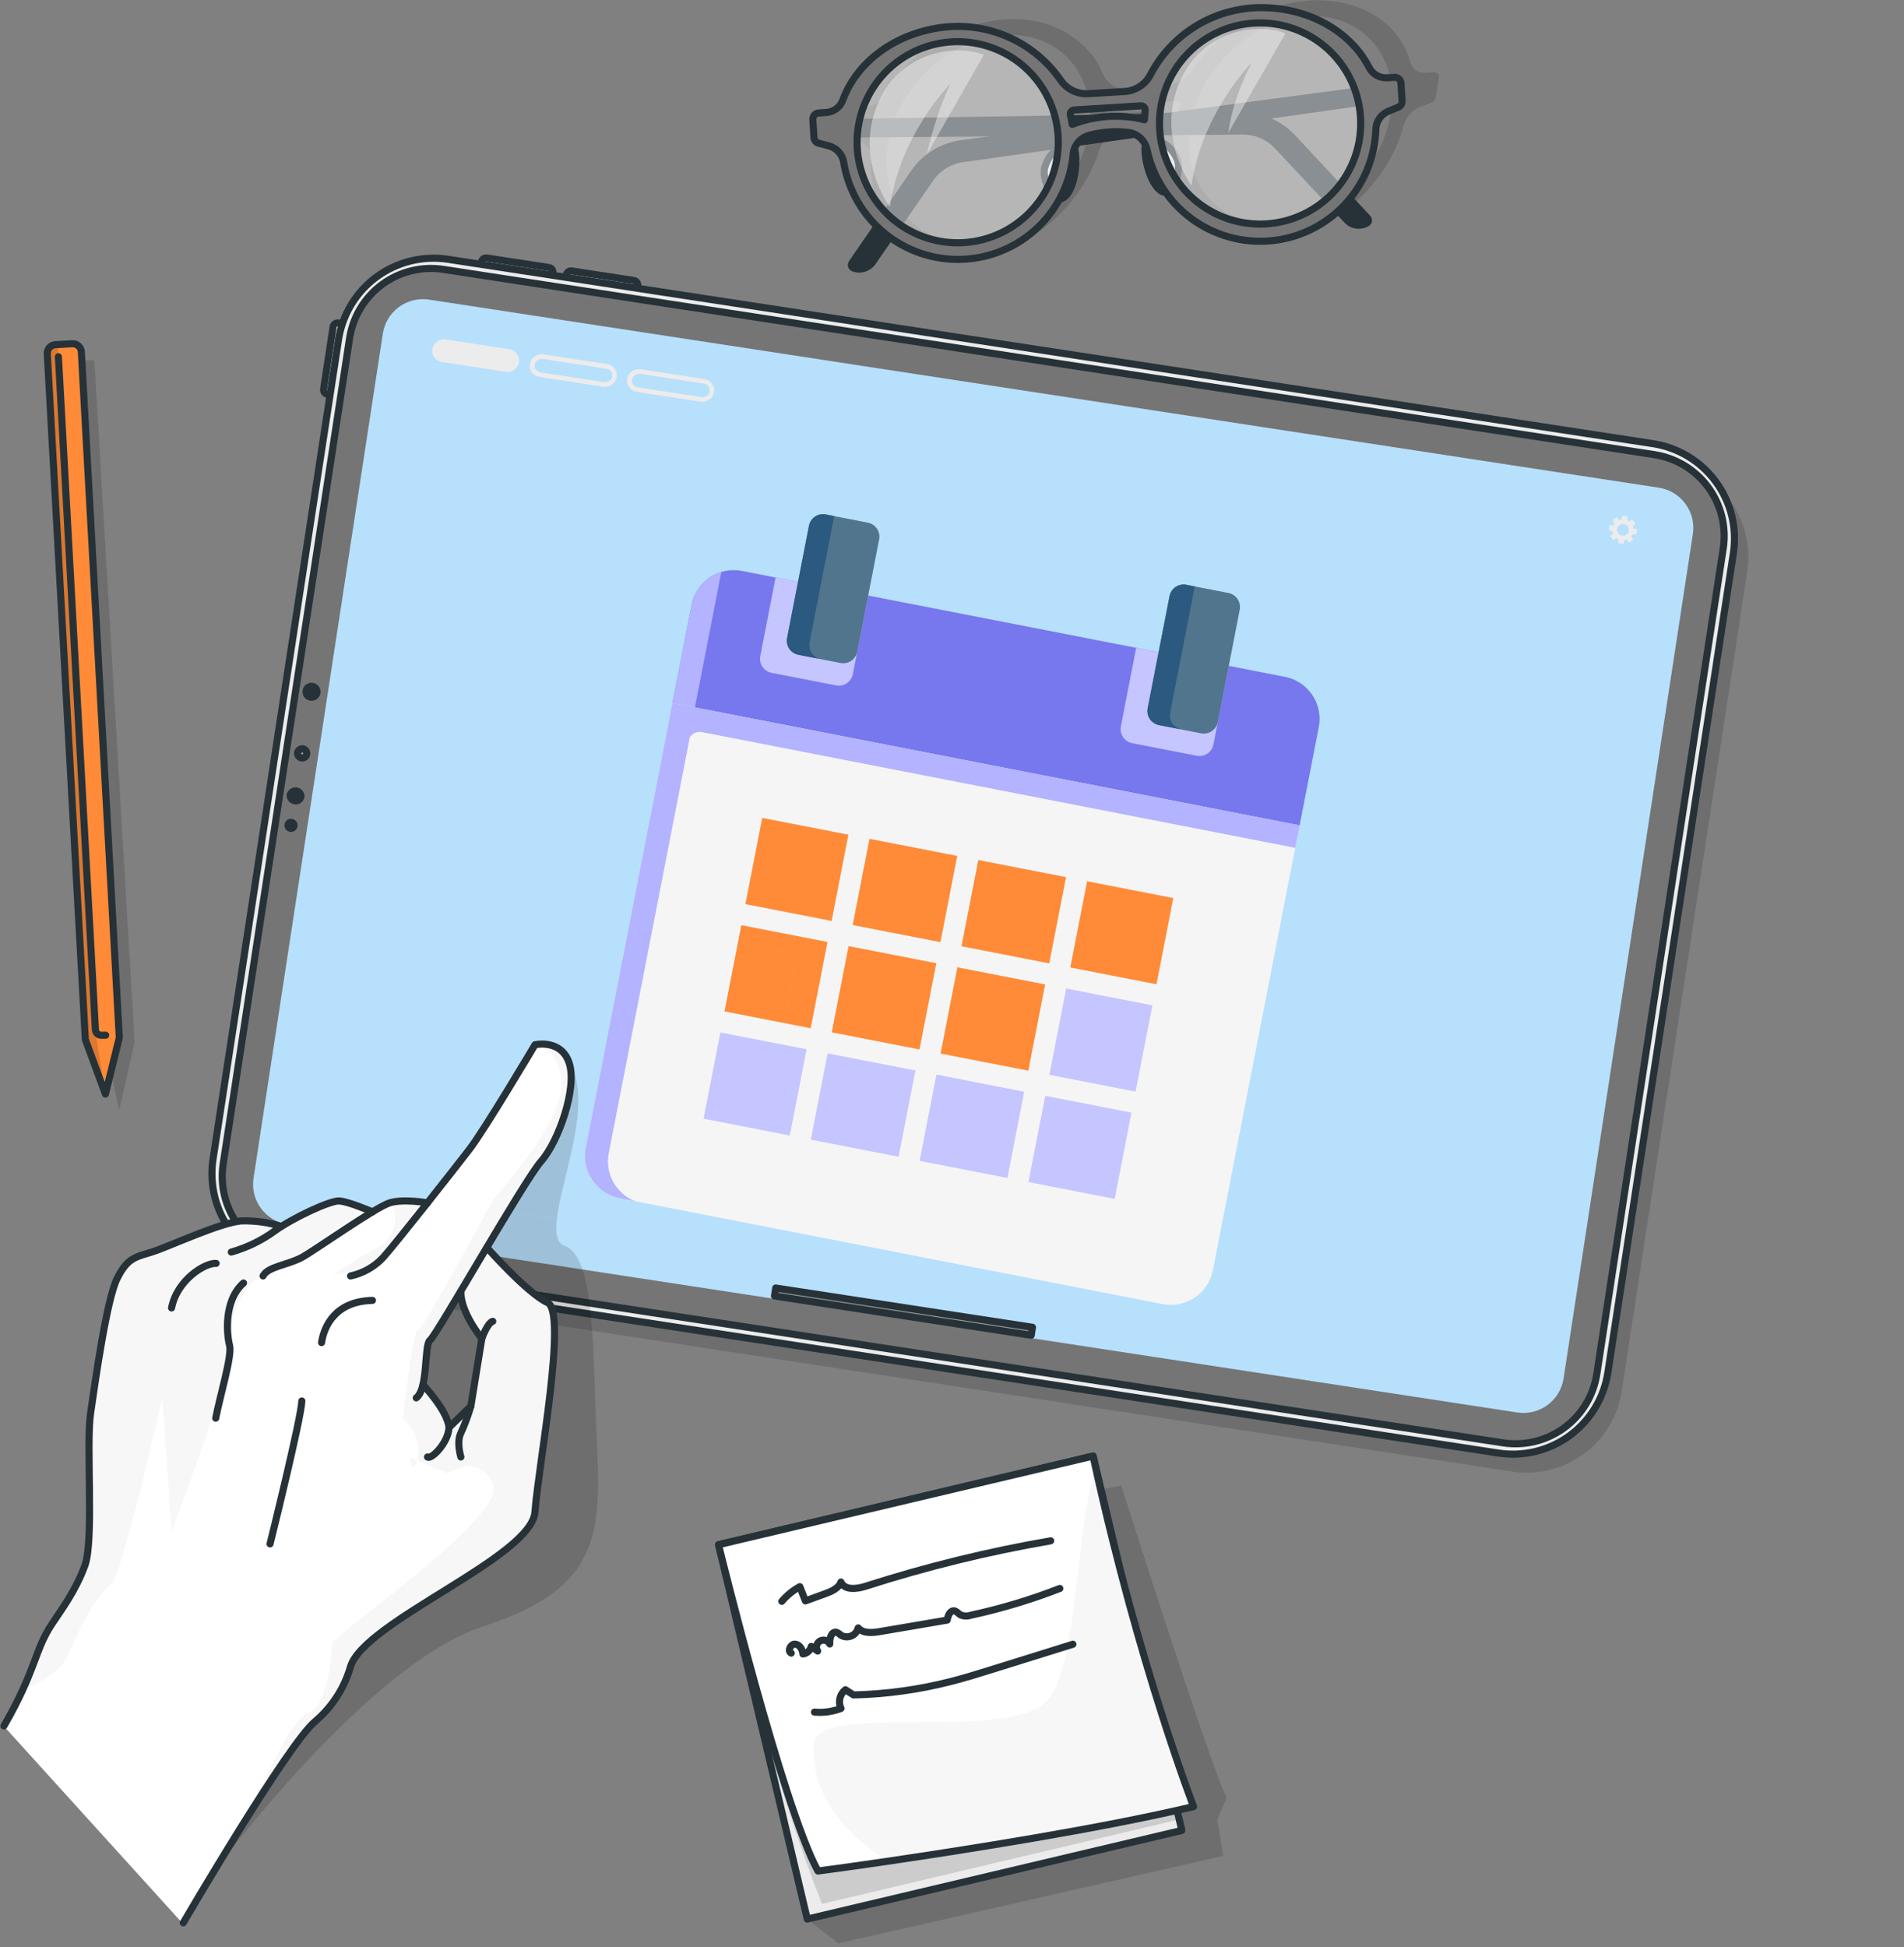 <svg width="268" height="274" viewBox="0 0 268 274" fill="none" xmlns="http://www.w3.org/2000/svg">
<rect x="0" y="0" width="268" height="274" fill="#808080" stroke="none"/>
<path opacity="0.2" d="M103.292 219.242L157.831 209.08C157.831 209.08 170.169 247.984 172.658 253.017L171.355 256.07L172.176 261.18L117.976 273.497L113.63 270.073L103.292 219.242Z" fill="black" fill-opacity="0.7"/>
<path d="M153.869 204.91L101.146 217.385L113.629 270.072L166.352 257.598L153.869 204.91Z" fill="#ECECEC"/>
<path opacity="0.2" d="M157.238 219.125L165.987 256.044L115.709 267.938C109.65 252.789 105.019 233.714 105.019 233.714L157.238 219.125Z" fill="black" fill-opacity="0.7"/>
<path d="M153.869 204.91L101.146 217.385L113.629 270.072L166.352 257.598L153.869 204.91Z" stroke="#263238" stroke-linecap="round" stroke-linejoin="round"/>
<path d="M168 254.241C154.821 257.36 136.157 260.289 124.9 261.943C119.037 262.802 115.129 263.31 115.129 263.31C110.139 254.196 101.136 217.388 101.136 217.388L153.857 204.914C153.962 205.364 154.053 205.813 154.15 206.255C160.437 234.724 168 254.241 168 254.241Z" fill="white"/>
<path opacity="0.4" d="M168 254.24C154.821 257.359 136.157 260.288 124.9 261.942C116.431 256.324 114.405 250.816 114.51 245.563C114.62 239.326 141.812 245.419 147.492 239.241C151.544 234.834 151.401 216.13 154.163 206.255C160.437 234.723 168 254.24 168 254.24Z" fill="#ECECEC"/>
<path d="M168 254.241C154.821 257.36 136.157 260.289 124.9 261.943C119.037 262.802 115.129 263.31 115.129 263.31C110.139 254.196 101.136 217.388 101.136 217.388L153.857 204.914C153.962 205.364 154.053 205.813 154.15 206.255C160.437 234.724 168 254.241 168 254.241Z" stroke="#263238" stroke-linecap="round" stroke-linejoin="round"/>
<path d="M110.047 225.355C110.763 224.522 111.621 223.823 112.581 223.292L113.363 225.297L116.093 224.307C117.005 223.975 118.047 223.545 118.366 222.641C118.868 223.832 120.601 223.63 121.832 223.239C130.357 220.497 139.064 218.359 147.89 216.84" stroke="#263238" stroke-linecap="round" stroke-linejoin="round"/>
<path d="M111.37 232.646C110.803 232.354 111.272 231.344 111.911 231.384C112.549 231.423 112.96 232.126 113.012 232.764C113.294 232.733 113.56 232.614 113.77 232.423C113.981 232.232 114.126 231.98 114.184 231.703L115.09 232.354C115.014 232.241 114.963 232.115 114.938 231.982C114.914 231.849 114.917 231.712 114.947 231.581C114.977 231.449 115.034 231.325 115.114 231.216C115.194 231.107 115.296 231.016 115.413 230.947C115.529 230.879 115.659 230.836 115.793 230.82C115.928 230.803 116.064 230.815 116.193 230.853C116.323 230.892 116.443 230.956 116.547 231.043C116.651 231.13 116.736 231.237 116.797 231.357C116.731 230.615 117.018 229.548 117.741 229.717C117.967 229.81 118.172 229.944 118.347 230.114C118.568 230.248 118.817 230.329 119.075 230.349C119.333 230.368 119.591 230.327 119.83 230.228C120.069 230.129 120.281 229.975 120.449 229.779C120.617 229.583 120.736 229.35 120.796 229.098C121.507 229.906 122.751 229.795 123.839 229.613L133.324 227.998C133.415 227.399 133.715 226.631 134.314 226.696C134.659 226.748 134.887 227.08 135.187 227.263C135.649 227.456 136.165 227.475 136.64 227.315C140.912 226.39 145.106 225.129 149.18 223.545" stroke="#263238" stroke-linecap="round" stroke-linejoin="round"/>
<path d="M114.64 240.947C115.907 241.058 117.183 240.882 118.373 240.432C118.162 239.988 118.109 239.485 118.221 239.006C118.334 238.527 118.605 238.101 118.992 237.796L120.138 238.532C124.755 238.422 129.345 237.789 133.819 236.644C135.819 236.136 137.799 235.517 139.773 234.899L151.017 231.396" stroke="#263238" stroke-linecap="round" stroke-linejoin="round"/>
<path opacity="0.2" d="M201.764 10.171L200.716 10.236C200.233 10.292 199.745 10.173 199.342 9.901C198.94 9.629 198.648 9.221 198.52 8.752C196.918 2.926 191.055 -0.349 184.286 0.074C178.176 0.452 171.733 4.306 168 9.631C167.541 10.329 166.934 10.917 166.221 11.352C165.508 11.788 164.707 12.061 163.876 12.15L158.665 12.476C157.953 12.541 157.239 12.377 156.628 12.007C156.017 11.636 155.541 11.08 155.271 10.419C153.167 5.451 147.831 2.333 141.714 2.711C134.933 3.127 127.923 7.196 124.438 13.342C124.162 13.836 123.772 14.257 123.299 14.569C122.826 14.88 122.285 15.074 121.721 15.132L120.672 15.197C120.426 15.224 120.196 15.33 120.015 15.499C119.834 15.668 119.713 15.891 119.669 16.134L119.259 18.738C119.234 18.826 119.227 18.918 119.24 19.008C119.252 19.098 119.283 19.184 119.331 19.261C119.379 19.338 119.442 19.405 119.517 19.456C119.592 19.507 119.678 19.542 119.767 19.559L121.031 19.943C121.521 20.089 121.945 20.4 122.23 20.824C122.515 21.248 122.644 21.758 122.594 22.267C122.151 30.606 128.04 36.732 136.424 36.218C144.509 35.717 152.202 29.194 154.717 21.154C154.929 20.503 155.3 19.915 155.796 19.442C156.292 18.97 156.897 18.627 157.557 18.446C159.35 17.974 161.214 17.841 163.056 18.055C163.642 18.123 164.181 18.41 164.566 18.857C164.952 19.305 165.154 19.88 165.134 20.47C165.134 28.38 170.886 34.083 178.983 33.581C187.381 33.074 195.341 26.114 197.569 17.651C197.73 17.066 198.024 16.525 198.43 16.073C198.836 15.621 199.342 15.27 199.908 15.047L201.321 14.507C201.519 14.44 201.695 14.321 201.831 14.163C201.968 14.005 202.059 13.814 202.097 13.609L202.514 11.005C202.547 10.897 202.553 10.782 202.529 10.671C202.505 10.561 202.452 10.459 202.377 10.375C202.301 10.29 202.205 10.227 202.097 10.192C201.99 10.156 201.875 10.149 201.764 10.171ZM136.783 34.018C128.965 34.499 123.682 28.367 124.946 20.346C126.21 12.326 133.584 5.373 141.382 4.924C149.18 4.475 154.482 10.575 153.212 18.595C151.942 26.616 144.581 33.536 136.783 34.018ZM155.538 16.903C155.568 16.469 155.581 16.02 155.577 15.555C155.585 15.37 155.659 15.193 155.785 15.057C155.912 14.921 156.083 14.834 156.267 14.813L165.596 14.24C165.677 14.232 165.759 14.246 165.833 14.279C165.907 14.313 165.971 14.365 166.019 14.43C166.067 14.496 166.097 14.573 166.107 14.654C166.116 14.735 166.104 14.816 166.072 14.891C165.928 15.34 165.798 15.79 165.681 16.245C161.668 15.08 157.662 16.128 155.538 16.903ZM179.329 31.381C171.511 31.863 166.228 25.73 167.498 17.71C168.769 9.69 176.13 2.737 183.928 2.288C191.726 1.838 197.028 7.938 195.765 15.959C194.501 23.979 187.146 30.899 179.329 31.381Z" fill="black" fill-opacity="0.7"/>
<path d="M195.075 11.792L135.298 19.721C133.886 19.909 132.53 20.39 131.316 21.133C130.102 21.877 129.057 22.866 128.249 24.038L119.5 36.758C119.42 36.877 119.368 37.011 119.347 37.153C119.326 37.294 119.337 37.438 119.38 37.575C119.422 37.711 119.495 37.836 119.592 37.94C119.69 38.045 119.81 38.126 119.943 38.178C120.529 38.403 121.174 38.424 121.774 38.237C122.373 38.05 122.892 37.667 123.246 37.149L131.337 25.431C131.818 24.729 132.44 24.136 133.164 23.687C133.887 23.239 134.696 22.946 135.539 22.827L195.289 14.364L195.075 11.792Z" fill="#263238"/>
<path d="M114.432 16.818L174.716 15.822C176.142 15.802 177.556 16.081 178.867 16.642C180.178 17.203 181.356 18.032 182.325 19.077L192.866 30.366C192.963 30.47 193.035 30.595 193.077 30.732C193.119 30.868 193.129 31.012 193.107 31.153C193.085 31.294 193.032 31.428 192.95 31.546C192.869 31.663 192.762 31.76 192.638 31.83C192.092 32.141 191.458 32.259 190.837 32.164C190.216 32.07 189.646 31.768 189.218 31.309L179.479 20.893C178.896 20.269 178.189 19.773 177.404 19.437C176.619 19.101 175.773 18.932 174.918 18.94L114.568 19.396L114.432 16.818Z" fill="#263238"/>
<path d="M150.971 20.652C151.714 20.789 151.681 25.861 150.001 27.573C148.32 29.285 146.6 25.118 147.037 23.621C147.473 22.124 148.646 20.21 150.971 20.652Z" fill="#ECECEC" stroke="#263238" stroke-linecap="round" stroke-linejoin="round"/>
<path d="M161.447 20.001C160.73 20.236 161.388 25.209 163.264 26.752C165.14 28.295 166.339 23.895 165.72 22.469C165.101 21.043 163.694 19.279 161.447 20.001Z" fill="#ECECEC" stroke="#263238" stroke-linecap="round" stroke-linejoin="round"/>
<path opacity="0.5" d="M124.099 8.785C127.252 6.09 133.93 1.5 141.239 5.868C148.548 10.236 151.069 14.982 149.571 21.408C148.073 27.833 143.467 36.426 132.633 34.929C121.8 33.432 114.308 17.157 124.099 8.785Z" fill="#ECECEC"/>
<path opacity="0.5" d="M166.723 6.708C169.876 4.013 176.547 -0.583 183.856 3.785C191.166 8.153 193.693 12.899 192.188 19.324C190.684 25.75 186.091 34.343 175.251 32.846C164.411 31.348 156.926 15.047 166.723 6.708Z" fill="#ECECEC"/>
<path d="M196.319 10.881L195.27 10.946C194.75 10.98 194.232 10.863 193.778 10.607C193.325 10.351 192.956 9.969 192.716 9.507C189.811 3.857 183.159 0.693 176.378 1.109C173.383 1.305 170.487 2.262 167.967 3.892C165.447 5.521 163.386 7.768 161.981 10.419C161.644 11.108 161.132 11.697 160.497 12.127C159.861 12.558 159.124 12.815 158.359 12.873L153.147 13.192C152.379 13.232 151.613 13.07 150.927 12.722C150.241 12.373 149.659 11.851 149.239 11.207C147.516 8.75 145.193 6.774 142.491 5.468C139.788 4.162 136.796 3.57 133.799 3.746C127.018 4.169 120.81 8.127 118.627 14.097C118.446 14.584 118.126 15.008 117.707 15.317C117.288 15.626 116.789 15.806 116.269 15.835L115.22 15.9C114.991 15.915 114.778 16.02 114.626 16.192C114.475 16.364 114.398 16.59 114.412 16.818L114.569 19.364C114.582 19.554 114.657 19.735 114.783 19.878C114.909 20.022 115.079 20.12 115.266 20.158L116.634 20.522C117.164 20.657 117.645 20.94 118.019 21.34C118.394 21.739 118.645 22.237 118.744 22.775C119.366 26.701 121.403 30.264 124.472 32.791C127.541 35.319 131.43 36.638 135.405 36.498C139.38 36.357 143.166 34.769 146.049 32.031C148.932 29.293 150.713 25.595 151.056 21.636C151.128 21.021 151.385 20.442 151.793 19.977C152.202 19.512 152.742 19.182 153.343 19.032C155.131 18.56 156.991 18.427 158.828 18.641C159.449 18.721 160.031 18.988 160.497 19.406C160.962 19.825 161.289 20.376 161.434 20.985C162.244 24.892 164.462 28.365 167.667 30.745C170.872 33.124 174.84 34.245 178.817 33.893C182.794 33.541 186.504 31.741 189.24 28.836C191.977 25.93 193.55 22.122 193.661 18.133C193.69 17.589 193.875 17.065 194.194 16.623C194.513 16.181 194.952 15.84 195.459 15.64L196.762 15.106C196.942 15.045 197.098 14.927 197.205 14.77C197.312 14.612 197.364 14.424 197.354 14.234L197.192 11.688C197.18 11.467 197.082 11.258 196.919 11.108C196.756 10.957 196.541 10.876 196.319 10.881ZM135.682 34.142C132.885 34.316 130.099 33.656 127.677 32.248C125.255 30.839 123.306 28.743 122.076 26.227C120.846 23.71 120.391 20.886 120.768 18.111C121.146 15.336 122.338 12.735 124.195 10.638C126.052 8.54 128.49 7.04 131.2 6.328C133.911 5.616 136.772 5.723 139.421 6.637C142.07 7.55 144.388 9.228 146.083 11.459C147.777 13.69 148.771 16.373 148.939 19.168C149.158 22.908 147.887 26.583 145.403 29.389C142.918 32.195 139.423 33.904 135.682 34.142ZM150.926 17.502C150.854 17.059 150.77 16.623 150.665 16.2C150.645 16.116 150.644 16.029 150.661 15.944C150.678 15.86 150.714 15.78 150.766 15.711C150.817 15.642 150.884 15.586 150.96 15.545C151.036 15.505 151.12 15.481 151.206 15.477L160.535 14.898C160.623 14.887 160.712 14.897 160.796 14.926C160.88 14.955 160.956 15.002 161.019 15.065C161.081 15.128 161.129 15.204 161.158 15.288C161.187 15.371 161.197 15.461 161.186 15.549C161.141 15.978 161.108 16.421 161.088 16.851C157.722 16.012 154.177 16.24 150.945 17.502H150.926ZM178.248 31.505C175.451 31.679 172.665 31.02 170.243 29.611C167.821 28.202 165.871 26.107 164.642 23.59C163.412 21.074 162.957 18.249 163.334 15.474C163.711 12.699 164.904 10.098 166.761 8.001C168.618 5.904 171.056 4.404 173.766 3.692C176.476 2.98 179.337 3.087 181.986 4C184.635 4.914 186.954 6.592 188.648 8.823C190.343 11.053 191.337 13.736 191.504 16.532C191.726 20.269 190.458 23.942 187.977 26.748C185.497 29.553 182.006 31.264 178.267 31.505H178.248Z" fill="#757575" stroke="#263238" stroke-linecap="round" stroke-linejoin="round"/>
<path opacity="0.4" d="M125.259 29.135C125.259 29.135 120.047 22.241 123.721 14.234C127.037 7.033 134.796 6.213 138.477 7.723L130.47 21.733C131.207 18.311 132.31 14.978 133.76 11.792C133.76 11.792 126.685 18.953 125.259 29.135Z" fill="white"/>
<path opacity="0.4" d="M167.72 26.114C167.72 26.114 162.509 19.227 166.183 11.219C169.499 4.013 177.257 3.192 180.931 4.709L172.899 18.693C173.505 13.674 176.221 8.765 176.221 8.765C176.221 8.765 169.14 15.92 167.72 26.114Z" fill="white"/>
<path opacity="0.2" d="M14.904 147.749L16.793 156.231L18.95 146.629L13.282 50.716H9.419L14.904 147.749Z" fill="black" fill-opacity="0.7"/>
<path d="M11.451 49.551L16.793 146.03L14.839 153.966L12.012 146.297L6.657 49.811C6.645 49.651 6.664 49.489 6.715 49.336C6.766 49.183 6.847 49.042 6.953 48.921C7.059 48.8 7.189 48.701 7.334 48.63C7.478 48.559 7.636 48.518 7.797 48.509L10.175 48.379C10.336 48.37 10.497 48.394 10.649 48.448C10.802 48.503 10.941 48.587 11.06 48.696C11.179 48.805 11.275 48.937 11.342 49.084C11.409 49.231 11.447 49.389 11.451 49.551Z" fill="#FF8B38"/>
<path opacity="0.2" d="M14.826 153.966L11.999 146.297L6.657 49.811C6.645 49.651 6.664 49.489 6.715 49.336C6.766 49.183 6.847 49.042 6.953 48.921C7.059 48.8 7.189 48.701 7.334 48.63C7.478 48.559 7.636 48.518 7.797 48.509H8.129L13.51 145.698L14.826 153.966Z" fill="black" fill-opacity="0.7"/>
<path d="M11.451 49.551L16.793 146.03L14.839 153.966L12.012 146.297L6.657 49.811C6.645 49.651 6.664 49.489 6.715 49.336C6.766 49.183 6.847 49.042 6.953 48.921C7.059 48.8 7.189 48.701 7.334 48.63C7.478 48.559 7.636 48.518 7.797 48.509L10.175 48.379C10.336 48.37 10.497 48.394 10.649 48.448C10.802 48.503 10.941 48.587 11.06 48.696C11.179 48.805 11.275 48.937 11.342 49.084C11.409 49.231 11.447 49.389 11.451 49.551V49.551Z" stroke="#263238" stroke-linecap="round" stroke-linejoin="round"/>
<path d="M8.221 50.202L13.432 144.917C13.438 145.025 13.465 145.13 13.512 145.228C13.559 145.325 13.624 145.412 13.705 145.484C13.785 145.556 13.879 145.611 13.981 145.647C14.083 145.683 14.191 145.698 14.299 145.692H14.872" fill="#FF8B38"/>
<path d="M8.221 50.202L13.432 144.917C13.438 145.025 13.465 145.13 13.512 145.228C13.559 145.325 13.624 145.412 13.705 145.484C13.785 145.556 13.879 145.611 13.981 145.647C14.083 145.683 14.191 145.698 14.299 145.692H14.872" stroke="#263238" stroke-linecap="round" stroke-linejoin="round"/>
<path opacity="0.2" d="M31.939 165.73L49.6 50.417C50.144 46.871 52.075 43.688 54.968 41.565C57.86 39.442 61.478 38.554 65.026 39.096L234.604 65.038C236.361 65.306 238.048 65.917 239.568 66.836C241.089 67.756 242.413 68.966 243.466 70.397C244.518 71.827 245.279 73.452 245.703 75.176C246.127 76.901 246.208 78.692 245.939 80.448L228.272 195.761C228.006 197.517 227.395 199.204 226.476 200.725C225.556 202.245 224.346 203.57 222.914 204.623C221.482 205.675 219.856 206.436 218.129 206.86C216.403 207.284 214.61 207.364 212.852 207.095L43.268 181.145C39.72 180.602 36.534 178.672 34.41 175.781C32.285 172.891 31.397 169.275 31.939 165.73Z" fill="black" fill-opacity="0.7"/>
<path d="M45.549 54.755L46.89 45.997C46.916 45.826 47.009 45.673 47.149 45.571C47.288 45.468 47.462 45.426 47.633 45.452L51.329 46.017L49.792 56.056L46.096 55.491C45.926 55.465 45.773 55.373 45.671 55.235C45.569 55.097 45.525 54.925 45.549 54.755Z" fill="#ECECEC" stroke="#263238" stroke-linecap="round" stroke-linejoin="round"/>
<path d="M68.51 36.309L77.274 37.649C77.445 37.675 77.598 37.768 77.7 37.907C77.802 38.046 77.845 38.22 77.819 38.391L77.254 42.085L67.208 40.549L67.773 36.855C67.799 36.685 67.891 36.533 68.029 36.431C68.167 36.328 68.34 36.285 68.51 36.309Z" fill="#ECECEC" stroke="#263238" stroke-linecap="round" stroke-linejoin="round"/>
<path d="M80.454 38.132L89.219 39.472C89.389 39.498 89.543 39.591 89.645 39.73C89.747 39.869 89.79 40.043 89.764 40.214L89.198 43.908L79.153 42.372L79.718 38.678C79.744 38.508 79.836 38.356 79.974 38.254C80.112 38.151 80.284 38.108 80.454 38.132Z" fill="#ECECEC" stroke="#263238" stroke-linecap="round" stroke-linejoin="round"/>
<path d="M29.985 163.126L47.646 47.813C48.19 44.267 50.121 41.084 53.014 38.961C55.906 36.838 59.524 35.95 63.072 36.492L232.65 62.434C234.407 62.702 236.094 63.313 237.614 64.232C239.135 65.152 240.459 66.362 241.512 67.793C242.564 69.223 243.325 70.848 243.749 72.572C244.173 74.297 244.254 76.088 243.985 77.844L226.318 193.157C226.052 194.913 225.441 196.6 224.522 198.121C223.602 199.641 222.392 200.966 220.96 202.019C219.528 203.071 217.902 203.832 216.175 204.256C214.449 204.68 212.656 204.76 210.898 204.491L41.314 178.541C37.766 177.998 34.58 176.068 32.456 173.177C30.331 170.287 29.443 166.671 29.985 163.126Z" fill="#ECECEC" stroke="#263238" stroke-linecap="round" stroke-linejoin="round"/>
<path d="M211.563 203.052L41.105 176.979C39.602 176.75 38.159 176.227 36.858 175.441C35.557 174.654 34.425 173.619 33.524 172.395C32.624 171.171 31.974 169.781 31.611 168.306C31.249 166.83 31.181 165.298 31.412 163.796L49.209 47.598C49.673 44.565 51.324 41.841 53.797 40.024C56.271 38.207 59.366 37.447 62.401 37.911L232.865 63.983C235.899 64.45 238.624 66.102 240.442 68.574C242.259 71.047 243.02 74.14 242.558 77.173L224.761 193.365C224.531 194.867 224.007 196.309 223.22 197.609C222.432 198.909 221.396 200.041 220.17 200.941C218.944 201.84 217.553 202.49 216.076 202.852C214.6 203.214 213.066 203.282 211.563 203.052Z" fill="#757575" stroke="#263238" stroke-linecap="round" stroke-linejoin="round"/>
<path d="M43.177 106.136C43.155 106.262 43.097 106.379 43.009 106.472C42.922 106.565 42.809 106.63 42.684 106.66C42.559 106.689 42.429 106.681 42.309 106.637C42.189 106.592 42.085 106.514 42.009 106.411C41.934 106.308 41.89 106.185 41.884 106.057C41.878 105.929 41.91 105.803 41.975 105.693C42.041 105.583 42.137 105.495 42.252 105.439C42.367 105.384 42.496 105.364 42.623 105.381C42.71 105.393 42.793 105.422 42.868 105.467C42.943 105.511 43.009 105.571 43.06 105.641C43.112 105.712 43.149 105.792 43.169 105.877C43.189 105.962 43.192 106.05 43.177 106.136Z" fill="#999999" stroke="#263238" stroke-linecap="round" stroke-linejoin="round"/>
<path d="M42.858 112.197C42.792 112.516 42.606 112.797 42.339 112.983C42.072 113.169 41.743 113.245 41.421 113.196C41.099 113.147 40.809 112.976 40.609 112.718C40.41 112.461 40.317 112.137 40.35 111.813C40.415 111.494 40.601 111.213 40.868 111.027C41.136 110.841 41.465 110.765 41.786 110.814C42.108 110.864 42.399 111.035 42.599 111.292C42.798 111.549 42.891 111.873 42.858 112.197Z" fill="#263238"/>
<path d="M45.092 97.608C45.026 97.927 44.841 98.208 44.574 98.394C44.306 98.58 43.977 98.656 43.656 98.607C43.334 98.558 43.043 98.387 42.843 98.129C42.644 97.872 42.551 97.548 42.584 97.224C42.602 97.053 42.654 96.887 42.737 96.736C42.821 96.586 42.934 96.454 43.07 96.348C43.206 96.243 43.363 96.166 43.529 96.123C43.696 96.08 43.87 96.071 44.04 96.097C44.211 96.124 44.374 96.184 44.52 96.275C44.666 96.366 44.792 96.486 44.891 96.627C44.989 96.769 45.058 96.928 45.092 97.097C45.127 97.266 45.127 97.439 45.092 97.608Z" fill="#263238"/>
<path d="M41.874 116.292C41.846 116.473 41.765 116.641 41.642 116.776C41.518 116.91 41.358 117.006 41.18 117.049C41.002 117.093 40.816 117.083 40.644 117.02C40.472 116.958 40.322 116.846 40.214 116.699C40.106 116.551 40.044 116.375 40.036 116.193C40.027 116.01 40.074 115.829 40.168 115.673C40.263 115.516 40.402 115.392 40.568 115.314C40.733 115.237 40.918 115.21 41.099 115.237C41.219 115.256 41.334 115.297 41.439 115.36C41.543 115.423 41.633 115.506 41.705 115.604C41.777 115.702 41.829 115.813 41.858 115.931C41.887 116.049 41.892 116.172 41.874 116.292Z" fill="#263238"/>
<path d="M238.279 75.174L220.084 193.996C219.854 195.494 219.039 196.839 217.817 197.736C216.596 198.633 215.068 199.009 213.569 198.781L70.766 176.94L67.671 176.497L56.03 174.713L50.395 173.854L42.252 172.591L40.473 172.318C38.975 172.088 37.629 171.274 36.731 170.053C35.833 168.832 35.457 167.305 35.685 165.808L53.887 46.947C53.999 46.205 54.258 45.493 54.646 44.851C55.035 44.209 55.547 43.651 56.152 43.207C56.757 42.763 57.444 42.443 58.173 42.264C58.902 42.086 59.659 42.054 60.401 42.168L113.709 50.319L121.774 51.556L129.48 52.734L139.382 54.245L142.965 54.791L233.516 68.638C234.259 68.755 234.971 69.016 235.612 69.408C236.253 69.8 236.81 70.314 237.252 70.921C237.695 71.528 238.013 72.216 238.189 72.945C238.365 73.675 238.395 74.433 238.279 75.174Z" fill="#B7E0FC"/>
<g clip-path="url(#clip0_92_5091)">
<path d="M185.627 102.331L182.661 117.537L94.385 100.323L97.35 85.116C97.793 82.843 99.458 81.118 101.532 80.493C102.443 80.215 103.431 80.152 104.43 80.347L180.858 95.251C183.131 95.694 184.856 97.359 185.481 99.432C185.758 100.343 185.822 101.331 185.627 102.331Z" fill="#7777EE"/>
<path d="M122.204 83.813L120.047 94.872C119.835 95.962 118.778 96.674 117.687 96.462L108.603 94.69C107.513 94.478 106.801 93.42 107.013 92.33L109.17 81.271L122.204 83.813Z" fill="#C5C5FF"/>
<path d="M172.958 93.71L170.802 104.769C170.589 105.86 169.532 106.572 168.442 106.359L159.357 104.588C158.267 104.375 157.555 103.318 157.768 102.228L159.924 91.168L172.958 93.71Z" fill="#C5C5FF"/>
<path d="M101.532 80.493L97.545 100.939L94.385 100.323L97.35 85.116C97.794 82.843 99.459 81.118 101.532 80.493Z" fill="#B3B3FF"/>
<path d="M108.275 115.294L118.436 117.276C118.981 117.382 119.337 117.911 119.231 118.456L117.249 128.616C117.143 129.162 116.614 129.518 116.069 129.411L105.909 127.43C105.363 127.324 105.007 126.795 105.114 126.25L107.095 116.089C107.201 115.544 107.73 115.188 108.275 115.294V115.294Z" fill="#E6E6E6"/>
<path d="M105.331 130.392L115.491 132.374C116.037 132.48 116.393 133.008 116.286 133.554L114.305 143.716C114.198 144.262 113.67 144.618 113.125 144.511L102.964 142.53C102.419 142.424 102.063 141.895 102.169 141.35L104.151 131.187C104.257 130.642 104.785 130.286 105.331 130.392V130.392Z" fill="#E6E6E6"/>
<path d="M102.386 145.492L112.547 147.474C113.092 147.58 113.448 148.108 113.342 148.654L111.361 158.814C111.254 159.359 110.726 159.715 110.181 159.609L100.02 157.628C99.475 157.521 99.119 156.993 99.225 156.448L101.206 146.287C101.313 145.742 101.841 145.386 102.386 145.492V145.492Z" fill="#E6E6E6"/>
<path d="M123.373 118.238L133.751 120.262C134.296 120.369 134.652 120.897 134.546 121.442L132.565 131.603C132.458 132.148 131.93 132.504 131.385 132.398L121.007 130.374C120.461 130.268 120.105 129.739 120.212 129.194L122.193 119.033C122.3 118.488 122.828 118.132 123.373 118.238Z" fill="#E6E6E6"/>
<path d="M120.429 133.336L130.807 135.36C131.352 135.466 131.708 135.995 131.602 136.54L129.62 146.703C129.514 147.248 128.985 147.604 128.44 147.498L118.062 145.474C117.517 145.368 117.161 144.839 117.267 144.294L119.249 134.131C119.355 133.586 119.884 133.23 120.429 133.336Z" fill="#E6E6E6"/>
<path d="M117.484 148.436L127.862 150.46C128.407 150.567 128.763 151.095 128.657 151.64L126.675 161.801C126.569 162.346 126.041 162.702 125.495 162.596L115.117 160.572C114.572 160.466 114.216 159.937 114.323 159.392L116.304 149.231C116.41 148.686 116.939 148.33 117.484 148.436Z" fill="#E6E6E6"/>
<path d="M138.688 121.225L149.066 123.249C149.611 123.355 149.967 123.884 149.861 124.429L147.88 134.59C147.773 135.135 147.245 135.491 146.7 135.384L136.322 133.361C135.776 133.254 135.42 132.726 135.527 132.181L137.508 122.02C137.614 121.475 138.143 121.119 138.688 121.225Z" fill="#E6E6E6"/>
<path d="M135.744 136.323L146.122 138.347C146.667 138.453 147.023 138.981 146.917 139.527L144.935 149.689C144.828 150.235 144.3 150.591 143.755 150.484L133.377 148.461C132.832 148.354 132.476 147.826 132.582 147.281L134.564 137.118C134.67 136.573 135.199 136.217 135.744 136.323Z" fill="#E6E6E6"/>
<path d="M132.799 151.423L143.177 153.447C143.723 153.553 144.079 154.081 143.972 154.627L141.991 164.787C141.885 165.333 141.356 165.688 140.811 165.582L130.433 163.558C129.888 163.452 129.532 162.924 129.638 162.378L131.619 152.218C131.726 151.672 132.254 151.316 132.799 151.423Z" fill="#E6E6E6"/>
<path d="M164.959 127.373L162.977 137.534C162.871 138.079 162.343 138.435 161.797 138.329L151.637 136.347C151.091 136.241 150.735 135.712 150.842 135.167L152.823 125.006C152.929 124.461 153.458 124.105 154.003 124.212L164.164 126.193C164.709 126.299 165.065 126.828 164.959 127.373Z" fill="#E6E6E6"/>
<path d="M151.059 139.309L161.22 141.291C161.765 141.397 162.121 141.926 162.015 142.471L160.033 152.634C159.927 153.179 159.398 153.535 158.853 153.428L148.692 151.447C148.147 151.341 147.791 150.812 147.897 150.267L149.879 140.104C149.986 139.559 150.514 139.203 151.059 139.309Z" fill="#E6E6E6"/>
<path d="M148.114 154.409L158.275 156.391C158.82 156.497 159.176 157.025 159.07 157.571L157.089 167.731C156.982 168.277 156.454 168.633 155.909 168.526L145.748 166.545C145.203 166.439 144.847 165.91 144.953 165.365L146.934 155.204C147.041 154.659 147.569 154.303 148.114 154.409Z" fill="#E6E6E6"/>
<path d="M94.654 98.94L82.446 161.544C81.808 164.816 83.943 167.985 87.216 168.624L163.643 183.528C166.915 184.166 170.085 182.031 170.723 178.758L182.931 116.155L94.654 98.94Z" fill="#F5F5F5"/>
<path d="M123.745 75.913L120.664 91.712C120.451 92.802 119.394 93.515 118.304 93.302L112.379 92.147C111.289 91.934 110.577 90.877 110.789 89.787L113.87 73.988C114.083 72.898 115.14 72.186 116.23 72.398L122.155 73.553C123.245 73.766 123.957 74.823 123.745 75.913Z" fill="#50758D"/>
<path d="M107.288 115.102L119.423 117.468L117.057 129.604L104.921 127.237L107.288 115.102Z" fill="#FF8B38"/>
<path d="M153.016 124.019L165.151 126.386L162.785 138.521L150.649 136.155L153.016 124.019Z" fill="#FF8B38"/>
<path d="M122.386 118.046L134.739 120.455L132.372 132.59L120.019 130.181L122.386 118.046Z" fill="#FF8B38"/>
<path d="M104.343 130.2L116.479 132.566L114.112 144.704L101.976 142.337L104.343 130.2Z" fill="#FF8B38"/>
<path d="M150.072 139.117L162.207 141.483L159.84 153.621L147.705 151.255L150.072 139.117Z" fill="#C5C5FF"/>
<path d="M119.441 133.144L131.794 135.553L129.427 147.69L117.074 145.281L119.441 133.144Z" fill="#FF8B38"/>
<path d="M101.399 145.3L113.535 147.666L111.168 159.802L99.032 157.435L101.399 145.3Z" fill="#C5C5FF"/>
<path d="M147.127 154.217L159.263 156.583L156.896 168.719L144.76 166.352L147.127 154.217Z" fill="#C5C5FF"/>
<path d="M116.497 148.244L128.849 150.653L126.483 162.788L114.13 160.379L116.497 148.244Z" fill="#C5C5FF"/>
<path d="M137.701 121.032L150.054 123.441L147.687 135.577L135.334 133.168L137.701 121.032Z" fill="#FF8B38"/>
<path d="M134.756 136.13L147.109 138.539L144.742 150.677L132.389 148.268L134.756 136.13Z" fill="#FF8B38"/>
<path d="M131.812 151.23L144.165 153.639L141.798 165.775L129.445 163.366L131.812 151.23Z" fill="#C5C5FF"/>
<path d="M174.499 85.811L171.418 101.61C171.205 102.7 170.148 103.412 169.058 103.2L163.133 102.044C162.043 101.832 161.331 100.774 161.543 99.684L164.624 83.885C164.837 82.795 165.894 82.083 166.984 82.296L172.909 83.451C173.999 83.663 174.711 84.721 174.499 85.811Z" fill="#50758D"/>
<path d="M94.654 98.94L82.446 161.544C81.808 164.816 83.943 167.985 87.216 168.624L89.404 169.05C86.739 168.01 85.119 165.185 85.686 162.278L97.096 103.766C97.436 103.207 98.099 102.892 98.778 103.024L182.315 119.315L182.912 116.253L182.931 116.155L94.654 98.94Z" fill="#B3B3FF"/>
<path d="M115.539 92.763L112.379 92.147C111.289 91.934 110.577 90.877 110.789 89.787L113.87 73.988C114.083 72.898 115.14 72.186 116.23 72.398L117.415 72.629L113.949 90.403C113.737 91.493 114.449 92.55 115.539 92.763Z" fill="#2B597F"/>
<path d="M166.293 102.66L163.133 102.044C162.043 101.832 161.331 100.774 161.543 99.684L164.624 83.885C164.837 82.795 165.894 82.083 166.984 82.296L168.169 82.527L164.703 100.3C164.49 101.391 165.203 102.448 166.293 102.66Z" fill="#2B597F"/>
</g>
<g opacity="0.1">
<path opacity="0.1" d="M104.413 175.846L43.828 166.582C43.434 166.521 43.081 166.307 42.845 165.986C42.61 165.665 42.511 165.264 42.571 164.87L48.584 125.595C48.646 125.201 48.862 124.848 49.184 124.612C49.507 124.377 49.909 124.279 50.303 124.338L110.888 133.602C111.083 133.632 111.271 133.699 111.44 133.801C111.609 133.903 111.756 134.038 111.873 134.197C111.99 134.356 112.074 134.537 112.121 134.729C112.167 134.92 112.176 135.119 112.145 135.314L106.132 174.59C106.102 174.785 106.034 174.973 105.931 175.142C105.828 175.311 105.693 175.458 105.533 175.574C105.374 175.691 105.192 175.775 105 175.822C104.808 175.868 104.608 175.877 104.413 175.846ZM50.245 124.859C50.118 124.84 49.988 124.846 49.863 124.876C49.739 124.907 49.621 124.962 49.518 125.038C49.414 125.115 49.327 125.21 49.26 125.32C49.194 125.43 49.15 125.552 49.131 125.68L43.118 164.948C43.099 165.075 43.104 165.205 43.135 165.33C43.166 165.454 43.221 165.572 43.297 165.675C43.374 165.779 43.469 165.866 43.58 165.932C43.69 165.998 43.812 166.042 43.939 166.062L104.491 175.325C104.618 175.345 104.747 175.339 104.872 175.308C104.997 175.277 105.115 175.222 105.218 175.146C105.322 175.07 105.409 174.974 105.475 174.864C105.542 174.754 105.586 174.632 105.605 174.505L111.624 135.236C111.662 134.979 111.597 134.718 111.443 134.509C111.29 134.299 111.06 134.158 110.803 134.117L50.245 124.859Z" fill="white"/>
</g>
<path d="M71.222 52.324L62.206 50.944C61.997 50.912 61.797 50.84 61.617 50.73C61.437 50.621 61.279 50.477 61.155 50.308C61.03 50.138 60.94 49.945 60.89 49.74C60.84 49.535 60.831 49.323 60.864 49.115C60.928 48.694 61.157 48.315 61.5 48.062C61.843 47.81 62.273 47.703 62.694 47.767L71.704 49.147C72.124 49.213 72.502 49.442 72.755 49.785C73.007 50.127 73.114 50.556 73.052 50.977C72.986 51.397 72.757 51.774 72.414 52.026C72.072 52.279 71.643 52.386 71.222 52.324Z" fill="#ECECEC"/>
<path d="M76.198 50.508H76.342L85.358 51.888C85.486 51.904 85.61 51.946 85.722 52.011C85.834 52.076 85.931 52.162 86.009 52.265C86.157 52.471 86.22 52.725 86.185 52.975C86.148 53.2 86.034 53.405 85.861 53.554C85.688 53.702 85.469 53.786 85.241 53.789H85.091L76.081 52.409C75.952 52.395 75.828 52.354 75.716 52.289C75.603 52.224 75.506 52.136 75.43 52.031C75.325 51.889 75.261 51.721 75.246 51.545C75.231 51.369 75.265 51.193 75.345 51.035C75.425 50.878 75.547 50.746 75.698 50.654C75.849 50.562 76.022 50.513 76.198 50.514V50.508ZM76.198 49.863C75.787 49.853 75.388 50 75.083 50.276C74.778 50.551 74.59 50.934 74.559 51.344C74.528 51.753 74.656 52.16 74.916 52.478C75.177 52.796 75.549 53.002 75.957 53.053L84.967 54.433C85.049 54.44 85.132 54.44 85.215 54.433C85.619 54.431 86.007 54.277 86.303 54.001C86.599 53.726 86.78 53.349 86.81 52.946C86.841 52.543 86.718 52.144 86.467 51.827C86.216 51.51 85.855 51.3 85.456 51.237L76.44 49.863C76.359 49.857 76.279 49.857 76.198 49.863Z" fill="#ECECEC"/>
<path d="M89.944 52.611H90.081L99.091 53.991C99.326 54.03 99.539 54.156 99.687 54.344C99.835 54.532 99.906 54.768 99.888 55.007C99.871 55.245 99.764 55.468 99.59 55.632C99.415 55.795 99.186 55.888 98.947 55.892H98.804L89.788 54.511C89.659 54.495 89.536 54.454 89.424 54.389C89.312 54.324 89.214 54.237 89.136 54.134C89.062 54.033 89.009 53.918 88.98 53.796C88.951 53.674 88.947 53.548 88.967 53.424C89.002 53.2 89.116 52.997 89.288 52.849C89.46 52.701 89.678 52.619 89.905 52.617L89.944 52.611ZM89.905 51.966C89.494 51.955 89.094 52.103 88.789 52.379C88.484 52.654 88.297 53.037 88.266 53.446C88.235 53.856 88.363 54.262 88.623 54.581C88.883 54.899 89.256 55.105 89.664 55.156L98.68 56.536C98.76 56.542 98.841 56.542 98.921 56.536C99.325 56.534 99.714 56.38 100.01 56.104C100.305 55.828 100.486 55.452 100.517 55.049C100.547 54.646 100.425 54.246 100.174 53.93C99.923 53.613 99.561 53.402 99.162 53.34L90.153 51.966C90.07 51.96 89.987 51.96 89.905 51.966Z" fill="#ECECEC"/>
<path d="M230.311 75.207L230.422 74.504L229.901 74.38C229.889 74.264 229.86 74.15 229.816 74.042L230.22 73.69L229.803 73.117L229.341 73.397C229.25 73.325 229.152 73.264 229.047 73.215L229.08 72.681L228.377 72.577L228.253 73.098C228.139 73.11 228.028 73.136 227.921 73.176L227.562 72.772L226.989 73.195L227.269 73.651C227.197 73.742 227.138 73.843 227.093 73.951L226.559 73.912L226.448 74.615L226.969 74.745C226.981 74.859 227.01 74.971 227.054 75.077L226.65 75.428L227.074 76.001L227.53 75.721C227.621 75.792 227.719 75.853 227.823 75.904L227.79 76.437L228.494 76.542L228.618 76.027C228.733 76.009 228.846 75.981 228.956 75.943L229.308 76.346L229.881 75.923L229.601 75.467C229.672 75.378 229.731 75.279 229.777 75.174L230.311 75.207ZM228.311 75.376C228.15 75.351 227.999 75.279 227.879 75.168C227.758 75.057 227.673 74.913 227.635 74.755C227.596 74.596 227.605 74.429 227.661 74.275C227.718 74.122 227.818 73.988 227.95 73.892C228.082 73.795 228.24 73.74 228.404 73.733C228.567 73.726 228.729 73.768 228.869 73.853C229.008 73.938 229.12 74.063 229.189 74.211C229.258 74.359 229.281 74.525 229.256 74.686C229.239 74.793 229.202 74.896 229.145 74.989C229.089 75.082 229.014 75.163 228.927 75.227C228.839 75.291 228.739 75.337 228.634 75.363C228.528 75.388 228.419 75.393 228.311 75.376Z" fill="#ECECEC"/>
<path d="M145.324 186.791L109.185 181.265L109.014 182.384L145.152 187.911L145.324 186.791Z" fill="#999999" stroke="#263238" stroke-linecap="round" stroke-linejoin="round"/>
<path opacity="0.2" d="M30.727 262.619C30.727 262.619 51.926 234.137 67.912 228.923C83.899 223.708 84.687 216.632 84.035 203.429C83.384 190.227 83.866 176.92 79.475 175.332C75.085 173.744 84.739 156.505 80.127 149.676L49.88 197.16L30.727 262.619Z" fill="black" fill-opacity="0.7"/>
<path d="M25.588 270.555L25.268 270.451L25.724 270.705L25.588 270.555ZM77.117 183.183C74.511 181.966 69.339 176.256 68.694 175.54C71.951 170.059 75.169 164.773 76.283 163.503C78.596 160.899 81.417 153.302 80.27 149.63C79.221 146.258 75.788 146.798 75.319 146.889H75.267C75.249 146.892 75.233 146.899 75.218 146.909C75.203 146.919 75.191 146.932 75.182 146.948C75.111 147.072 68.121 158.848 65.951 161.667C64.915 163.008 62.531 166.062 60.088 169.121L59.365 169.011C57.85 168.775 56.304 168.819 54.805 169.141L54.655 169.193C53.88 169.527 53.133 169.924 52.421 170.378L51.906 170.163C50.877 169.733 48.747 168.907 47.737 168.861C46.506 168.796 42.167 170.814 39.574 172.441C37.787 171.899 35.924 171.646 34.056 171.693C32.07 171.777 28.018 173.425 24.76 174.746C23.314 175.332 22.063 175.84 21.334 176.048L20.682 176.243C18.728 176.823 17.673 177.148 16.318 179.856C14.911 182.669 13.393 193.157 12.663 198.195L12.565 198.879C12.285 200.832 12.331 204.256 12.376 207.908C12.448 212.986 12.52 218.233 11.764 220.278C10.743 222.853 9.394 225.286 7.751 227.517C7.536 227.823 7.341 228.109 7.158 228.383C6.141 229.969 5.329 231.677 4.741 233.467C4.194 234.912 3.51 236.501 2.846 237.952C1.621 240.641 0.481 242.861 0.481 242.861C0.481 242.861 23.575 268.322 25.588 270.555C25.696 270.597 25.807 270.631 25.92 270.659C25.998 270.529 30.259 263.251 34.773 256.07C38.682 249.872 42.74 243.746 44.48 242.34C46.865 240.295 48.599 237.598 49.47 234.58C50.408 231.566 56.395 227.849 62.186 224.255C68.59 220.284 75.215 216.176 75.436 212.778C75.56 211.02 75.964 208.11 76.433 204.731C77.703 195.578 79.28 184.179 77.117 183.183ZM66.147 197.818L63.3 200.585C62.896 198.306 60.127 195.279 59.691 194.817C59.91 193.721 60.051 192.612 60.114 191.496C60.219 190.227 60.329 188.892 60.642 188.678C60.955 188.463 62.394 186.074 64.74 182.168C64.935 184.921 67.345 187.955 67.671 188.391L66.147 197.818Z" fill="white"/>
<path opacity="0.4" d="M32.343 189.361C31.503 196.861 24.148 215.467 24.148 215.467L22.845 196.724C22.845 196.724 17.119 222.159 15.549 223.077C13.979 223.995 11.223 228.858 9.686 232.718C8.65 235.322 5.126 237.093 2.904 237.985C3.556 236.533 4.253 234.945 4.8 233.5C5.388 231.71 6.2 230.001 7.217 228.415C7.399 228.142 7.595 227.855 7.81 227.549C9.453 225.319 10.802 222.885 11.823 220.31C12.578 218.253 12.474 213.006 12.435 207.941C12.389 204.289 12.344 200.838 12.624 198.911L12.722 198.228C13.451 193.189 14.969 182.701 16.376 179.889C17.731 177.181 18.8 176.855 20.741 176.276L21.392 176.081C22.122 175.853 23.347 175.345 24.819 174.779C28.076 173.477 32.128 171.81 34.115 171.725C35.972 171.687 37.824 171.944 39.6 172.487C42.206 170.853 46.532 168.841 47.763 168.907C48.773 168.952 50.903 169.779 51.932 170.209C47.606 172.435 40.33 177.799 40.33 177.799C32.102 179.583 32.343 189.361 32.343 189.361Z" fill="#ECECEC"/>
<path opacity="0.4" d="M46.922 179.401C49.052 177.927 51.259 176.569 53.535 175.332C55.645 174.342 56.323 170.397 54.837 169.284C54.782 169.243 54.717 169.216 54.648 169.206L54.798 169.154C56.298 168.832 57.843 168.788 59.358 169.024C56.629 173.118 54.492 176.256 53.925 176.933C52.049 179.212 46.922 179.401 46.922 179.401Z" fill="#ECECEC"/>
<path opacity="0.4" d="M57.691 205.096L58.688 205.526C58.082 207.941 57.691 205.096 57.691 205.096Z" fill="#ECECEC"/>
<path opacity="0.4" d="M77.117 183.183C74.511 181.966 69.339 176.256 68.694 175.54C71.951 170.059 75.169 164.773 76.283 163.503C78.596 160.899 81.416 153.302 80.27 149.63C79.221 146.258 75.788 146.798 75.319 146.889V147.033C75.319 147.033 79.032 147.495 79.026 152.859C79.019 158.223 69.378 168.854 69.378 168.854C69.378 168.854 59.463 187.441 58.811 187.161C58.16 186.881 56.707 199.582 56.707 199.582C56.707 199.582 59.469 201.932 58.811 205.096C58.777 205.252 58.744 205.395 58.714 205.526L62.961 207.355C62.961 207.355 67.222 204.367 69.384 208.761C71.547 213.155 48.59 228.858 46.786 231.182C46.786 231.182 46.532 239.938 43.183 241.227C41.014 242.06 37.19 250.341 34.773 256.076C38.682 249.879 42.74 243.753 44.48 242.347C46.865 240.302 48.599 237.604 49.47 234.587C50.408 231.573 56.394 227.855 62.186 224.262C68.59 220.291 75.215 216.183 75.436 212.784C75.56 211.027 75.964 208.117 76.433 204.738C77.703 195.578 79.28 184.179 77.117 183.183ZM66.147 197.818L63.3 200.585C62.896 198.306 60.127 195.279 59.691 194.817C59.91 193.721 60.051 192.612 60.114 191.496C60.218 190.227 60.329 188.892 60.642 188.678C60.955 188.463 62.394 186.074 64.74 182.168C64.935 184.921 67.345 187.955 67.671 188.391L66.147 197.818Z" fill="#ECECEC"/>
<path d="M49.339 179.57C51.114 179.189 52.728 178.268 53.958 176.934C55.912 174.74 63.86 164.623 66.062 161.765C68.264 158.907 75.299 147.033 75.299 147.033C75.299 147.033 79.039 146.154 80.14 149.676C81.241 153.198 78.602 160.665 76.179 163.412C73.756 166.159 61.437 187.929 60.544 188.587C59.652 189.244 60.329 195.409 58.59 196.724" stroke="#263238" stroke-linecap="round" stroke-linejoin="round"/>
<path d="M59.535 194.875C59.535 194.875 62.981 198.482 63.202 200.897L66.277 197.889L67.821 188.365C67.821 188.365 64.779 184.706 64.87 181.699" stroke="#263238" stroke-linecap="round" stroke-linejoin="round"/>
<path d="M68.525 175.56C68.525 175.56 74.199 181.992 77.059 183.313C79.918 184.635 75.756 206.398 75.3 212.771C74.844 219.145 51.32 228.148 49.34 234.535C48.482 237.53 46.76 240.207 44.389 242.23C40.571 245.322 25.796 270.594 25.796 270.594" stroke="#263238" stroke-linecap="round" stroke-linejoin="round"/>
<path d="M60.173 169.284C60.173 169.284 56.818 168.666 54.837 169.284C52.857 169.903 44.479 175.846 42.525 176.933C40.571 178.021 37.685 178.236 37.027 179.57" stroke="#263238" stroke-linecap="round" stroke-linejoin="round"/>
<path d="M52.427 170.547C52.427 170.547 49.04 169.076 47.737 169.011C46.434 168.946 41.138 171.439 38.721 173.197C36.862 174.559 34.775 175.577 32.558 176.204" stroke="#263238" stroke-linecap="round" stroke-linejoin="round"/>
<path d="M39.581 172.591C37.805 172.037 35.95 171.775 34.089 171.817C31.223 171.94 23.744 175.456 21.399 176.191C19.054 176.927 17.953 176.992 16.487 179.928C15.021 182.864 13.406 194.361 12.748 198.905C12.09 203.449 13.262 216.749 11.94 220.343C10.618 223.936 8.579 226.625 7.347 228.493C4.839 232.217 5.119 235.003 0.553 242.894" stroke="#263238" stroke-linecap="round" stroke-linejoin="round"/>
<path d="M34.272 180.56C31.412 183.092 31.939 187.929 32.317 189.361C32.695 190.793 30.943 196.522 30.363 199.582" stroke="#263238" stroke-linecap="round" stroke-linejoin="round"/>
<path d="M52.427 183.007C47.216 183.118 45.6 186.633 45.261 188.945" stroke="#263238" stroke-linecap="round" stroke-linejoin="round"/>
<path d="M30.421 177.799C28.877 177.689 24.917 180.11 24.148 184.069" stroke="#263238" stroke-linecap="round" stroke-linejoin="round"/>
<path d="M67.821 188.365C67.821 188.365 68.59 186.171 69.358 185.95" stroke="#263238" stroke-linecap="round" stroke-linejoin="round"/>
<path d="M66.277 197.889C65.898 199.18 65.427 200.441 64.87 201.665C64.219 202.967 64.87 205.044 64.87 205.044" stroke="#263238" stroke-linecap="round" stroke-linejoin="round"/>
<path d="M63.202 200.897C63.091 203.097 60.668 205.454 60.173 205.044" stroke="#263238" stroke-linecap="round" stroke-linejoin="round"/>
<path d="M42.486 197.16C42.408 199.582 38.011 217.276 38.011 217.276" stroke="#263238" stroke-linecap="round" stroke-linejoin="round"/>
<defs>
<clipPath id="clip0_92_5091">
<rect width="100" height="100" fill="white" transform="translate(95.494 68.354) rotate(11.035)"/>
</clipPath>
</defs>
</svg>
